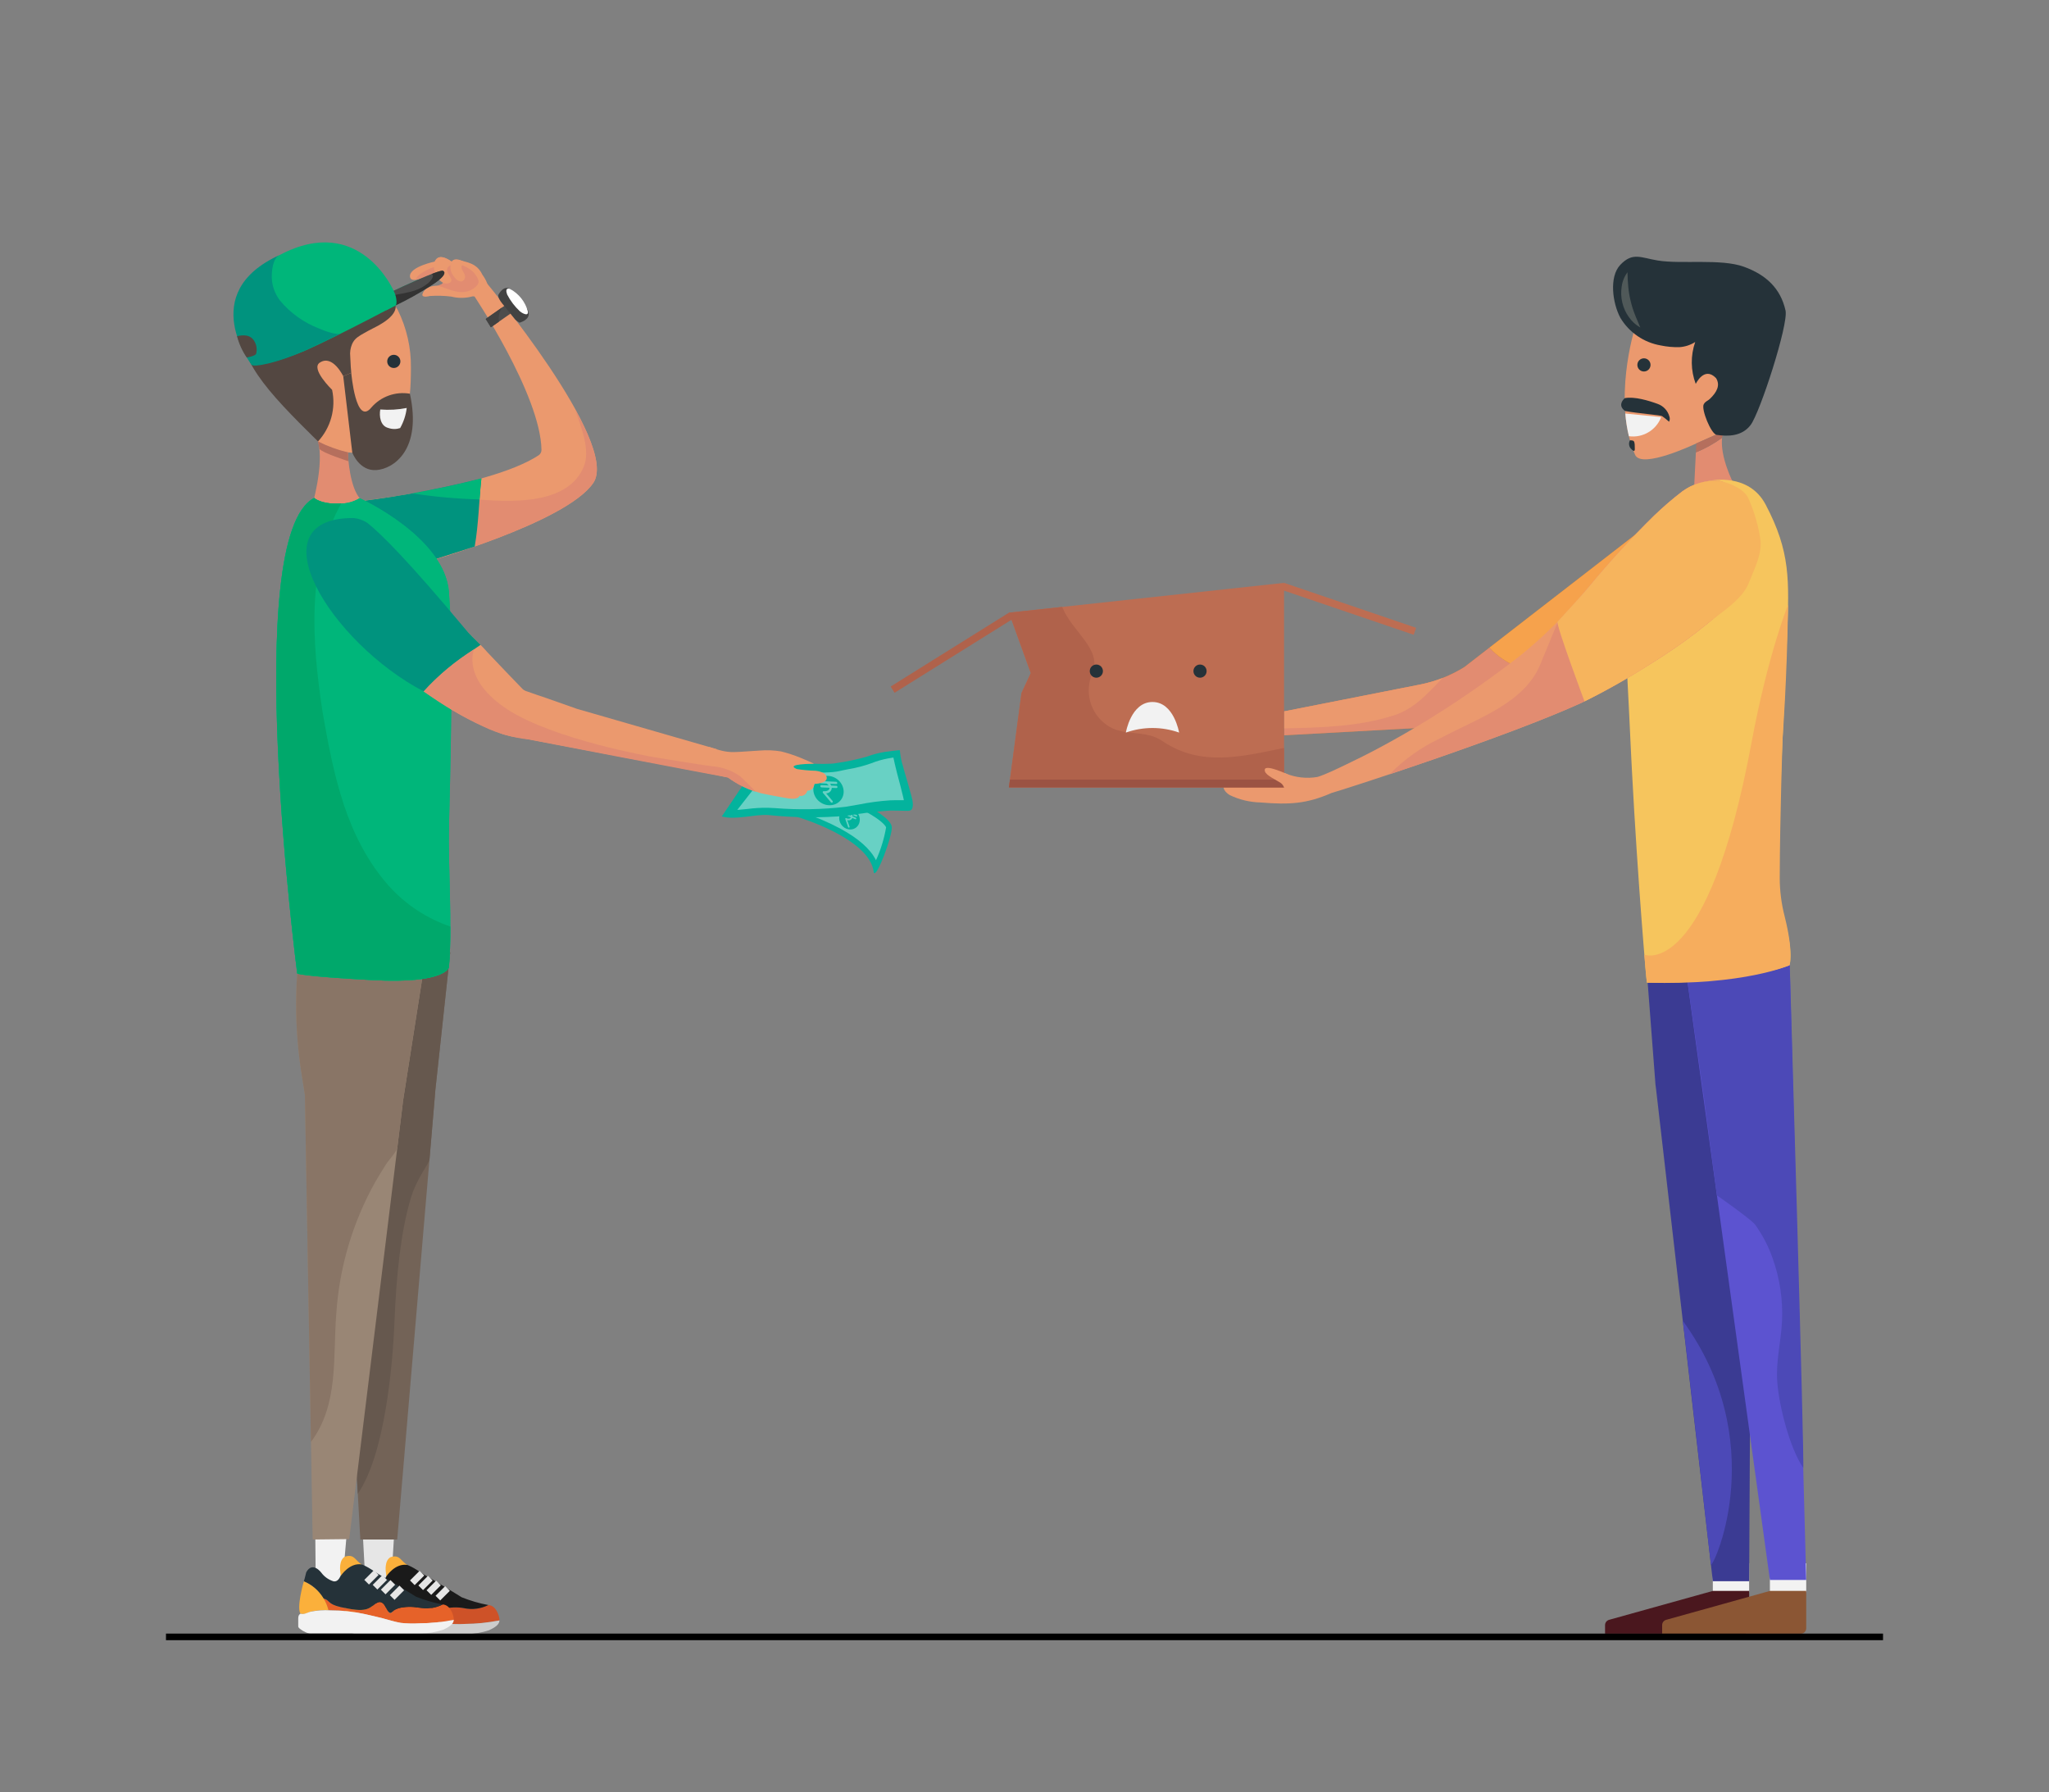 <?xml version="1.0" encoding="UTF-8"?>
<svg width="311px" height="272px" viewBox="0 0 311 272" version="1.1" xmlns="http://www.w3.org/2000/svg" xmlns:xlink="http://www.w3.org/1999/xlink">
    <rect x="0" y="0" width="311" height="272" fill="#808080" stroke="none"/>
    <title>08FEA2B8-4622-4448-ABF1-96D7FA4BA075</title>
    <g id="Final-Illustrations-&amp;-Icons" stroke="none" stroke-width="1" fill="none" fill-rule="evenodd">
        <g id="0.1" transform="translate(-66, -4667)">
            <g id="Group-17" transform="translate(66, 4474)">
                <g id="26_Refunds-&amp;-Returns" transform="translate(0, 193)">
                    <rect id="Rectangle" x="0" y="0" width="311" height="272"></rect>
                    <rect id="Rectangle" fill="#F2F2F2" fill-rule="nonzero" x="259.974" y="237.229" width="5.512" height="4.394"></rect>
                    <polygon id="Path" fill="#3B3B93" fill-rule="nonzero" points="265.486 239.948 266.036 138.933 249.387 139.994 251.269 164.574 251.368 165.343 251.368 165.343 259.974 239.948"></polygon>
                    <path d="M243.618,247.922 L243.618,246.614 C243.618,246.229 243.881,245.895 244.255,245.804 L260.002,241.417 L265.486,241.417 L265.486,247.089 C265.486,247.549 265.113,247.922 264.653,247.922 L243.618,247.922 Z" id="Path" fill="#4A171E" fill-rule="nonzero"></path>
                    <path d="M259.69,237.48 C260.361,237.252 268.64,218.595 255.415,200.424 C255.513,200.744 259.69,237.48 259.69,237.48 Z" id="Path" fill="#4C49B7" fill-rule="nonzero"></path>
                    <rect id="Rectangle" fill="#F2F2F2" fill-rule="nonzero" x="268.639" y="237.229" width="5.512" height="4.394"></rect>
                    <polygon id="Path" fill="#5C53D0" fill-rule="nonzero" points="274.151 239.756 271.613 145.262 255.682 145.76 268.639 239.756"></polygon>
                    <path d="M255.682,145.76 L258.602,166.372 L260.595,181.399 C260.595,181.399 265.81,185.043 266.395,185.842 C267.51,187.392 268.399,189.093 269.035,190.893 C270.146,193.987 270.636,197.27 270.474,200.553 C270.326,203.568 269.54,206.543 269.746,209.575 C269.996,213.259 271.625,219.703 273.694,222.749 C273.942,223.114 271.612,145.262 271.612,145.262 L255.682,145.76 Z" id="Path" fill="#4C49B7" fill-rule="nonzero"></path>
                    <path d="M252.283,247.922 L252.283,246.614 C252.283,246.229 252.546,245.895 252.92,245.804 L268.667,241.417 L274.151,241.417 L274.151,247.089 C274.151,247.549 273.778,247.922 273.318,247.922 L252.283,247.922 Z" id="Path" fill="#8B5634" fill-rule="nonzero"></path>
                    <path d="M254.183,76.501 L222.26,101.228 C220.195,102.512 217.915,103.412 215.529,103.883 L194.894,107.953 L194.894,111.585 L216.411,110.405 C218.164,110.309 219.897,109.983 221.566,109.437 L255.187,93.57 L254.183,76.501 Z" id="Path" fill="#BF7D36" fill-rule="nonzero"></path>
                    <path d="M226.066,98.28 L222.26,101.228 C220.196,102.512 217.915,103.412 215.529,103.883 L194.894,107.953 L194.894,111.585 L216.411,110.405 C218.165,110.309 219.897,109.983 221.566,109.437 L235.676,102.778 C232.013,102.061 228.512,100.944 226.066,98.28 Z" id="Path" fill="#E28C71" fill-rule="nonzero"></path>
                    <path d="M218.97,102.877 C217.856,103.314 216.704,103.651 215.529,103.883 L194.894,107.953 L194.894,110.533 C200.552,110.41 206.186,110.294 211.67,108.525 C214.748,107.499 216.794,105.133 218.97,102.877 Z" id="Path" fill="#EB996E" fill-rule="nonzero"></path>
                    <path d="M254.183,76.501 L226.066,98.28 C228.512,100.944 232.013,102.061 235.676,102.778 L255.187,93.569 L254.183,76.501 Z" id="Path" fill="#F6A24C" fill-rule="nonzero"></path>
                    <path d="M257.083,75.045 L263.053,73.235 C263.053,73.235 261.043,69.325 261.383,66.445 C260.149,67.336 258.813,68.078 257.403,68.655 L257.083,75.045 Z" id="Path" fill="#E28C71" fill-rule="nonzero"></path>
                    <path d="M265.814,53.635 L257.104,47.985 L248.114,49.875 C248.114,49.875 244.664,60.965 248.174,69.015 C249.154,71.275 257.474,67.285 257.474,67.285 L261.614,65.445 C262.654,62.465 266.334,60.955 266.434,60.955 C266.583,60.975 265.814,53.635 265.814,53.635 Z" id="Path" fill="#EB996E" fill-rule="nonzero"></path>
                    <path d="M257.404,68.655 C258.813,68.078 260.149,67.336 261.384,66.445 C261.414,66.225 261.454,66.015 261.504,65.805 C261.534,65.685 261.574,65.565 261.614,65.445 L257.474,67.285 L257.404,68.655 Z" id="Path" fill="#B56F5D" fill-rule="nonzero"></path>
                    <circle id="Oval" fill="#253239" fill-rule="nonzero" cx="249.52" cy="55.375" r="1"></circle>
                    <path d="M246.693,62.756 L252.137,63.295 C251.376,65.284 249.344,66.486 247.235,66.196 C246.964,65.066 246.782,63.915 246.693,62.756 L246.693,62.756 Z" id="Path" fill="#F2F2F2" fill-rule="nonzero"></path>
                    <path d="M270.063,135.851 C269.791,123.16 270.72,110.829 271.256,96.218 C271.555,88.081 271.786,83.76 267.984,76.558 C265.441,71.742 259.727,72.922 259.715,72.926 C258.555,73.1 257.425,73.438 256.361,73.931 C252.137,77.251 249.967,79.724 248.136,85.117 C246.808,90.789 246.693,91.805 246.693,99.755 C246.879,99.763 247.011,102.713 247.569,114.431 L247.573,114.506 L247.575,114.536 C247.575,114.536 247.641,115.908 247.703,117.059 C248.59,133.825 249.901,149.103 249.982,149.118 C262.927,149.292 270.538,146.958 271.623,146.471 C272.323,143.219 270.094,137.323 270.063,135.851 Z" id="Path" fill="#F6C55D" fill-rule="nonzero"></path>
                    <path d="M265.704,64.503 C267.147,62.605 271.477,49.216 271.011,47.126 C270.26,43.752 268.039,41.69 264.69,40.479 C261.196,39.216 255.213,40.115 251.633,39.534 C249.052,39.115 247.811,38.206 245.926,40.197 C244.208,42.01 244.746,46.013 245.946,48.238 C247.276,50.453 249.504,51.978 252.049,52.418 C252.993,52.618 253.957,52.705 254.921,52.68 C255.767,52.624 256.585,52.356 257.3,51.899 C256.582,53.964 256.611,56.214 257.381,58.259 C257.381,58.259 258.663,55.515 260.461,57.375 C261.137,58.444 260.603,59.501 259.531,60.527 C259.159,60.882 258.864,60.866 258.593,61.354 C258.185,62.087 259.706,65.865 260.554,65.992 C262.271,66.25 264.393,66.227 265.704,64.503 Z" id="Path" fill="#253239" fill-rule="nonzero"></path>
                    <path d="M247.397,66.814 C247.193,67.189 247.219,67.647 247.464,67.996 C248.213,68.87 248.136,68.163 248.131,67.996 C248.123,67.71 248.161,67.126 247.955,66.926 C247.838,66.813 247.397,66.814 247.397,66.814 Z" id="Path" fill="#253239" fill-rule="nonzero"></path>
                    <path d="M246.661,62.371 C246.661,62.371 245.369,61.604 246.597,60.423 C248.06,60.127 250.291,60.811 251.596,61.29 C252.471,61.598 253.139,62.316 253.383,63.211 C253.476,63.468 253.458,63.753 253.333,63.996 C252.995,63.694 252.641,63.41 252.273,63.145 C251.994,62.982 248.596,62.735 246.661,62.371 Z" id="Path" fill="#253239" fill-rule="nonzero"></path>
                    <path d="M264.693,88.389 C263.708,90.936 261.183,92.965 259.142,94.645 C256.959,96.42 254.681,98.074 252.317,99.6 C251.688,100.01 251.059,100.418 250.418,100.806 C247.072,102.945 243.61,104.897 240.048,106.652 C228.597,111.882 204.299,119.722 202.035,120.357 L202.042,120.363 C198.347,121.967 195.764,122.142 191.286,121.773 C189.681,121.733 188.102,121.352 186.654,120.657 C186.654,120.657 185.213,119.826 185.915,118.961 C186.262,118.447 186.781,118.073 187.379,117.905 C187.379,117.905 188.085,117.909 187.756,118.599 C187.659,118.798 187.535,118.984 187.387,119.149 C187.319,119.232 187.293,119.343 187.639,119.378 C189.572,119.572 191.276,119.555 191.759,118.549 C192.568,117.593 193.821,117.134 195.056,117.34 C196.607,117.995 198.313,118.19 199.972,117.901 L199.986,117.895 L199.994,117.895 C200.186,117.843 200.571,117.704 200.992,117.533 C202.138,117.07 203.244,116.523 204.358,115.994 C205.176,115.606 205.99,115.208 206.799,114.8 C207.799,114.298 208.791,113.781 209.775,113.249 C210.935,112.624 212.087,111.981 213.23,111.322 C214.534,110.57 215.826,109.797 217.107,109.004 C218.533,108.119 219.946,107.21 221.345,106.278 C222.878,105.255 224.392,104.205 225.887,103.128 C227.506,101.964 229.101,100.769 230.674,99.542 C234.241,96.665 237.51,93.437 240.431,89.907 C240.675,89.622 240.921,89.332 241.167,89.045 C244.269,85.284 247.566,81.688 251.045,78.273 C252.412,76.952 253.854,75.711 255.363,74.555 C256.986,73.382 258.97,72.82 260.967,72.968 C262.663,73.289 263.467,75.113 263.985,76.565 C264.728,78.17 265.192,79.891 265.355,81.653 C265.626,83.92 265.4,86.218 264.693,88.389 Z" id="Path" fill="#EB996E" fill-rule="nonzero"></path>
                    <path d="M265.355,81.653 C265.192,79.891 264.729,78.171 263.985,76.565 C263.467,75.113 262.663,73.289 260.967,72.968 C258.971,72.82 256.986,73.382 255.363,74.555 C253.854,75.711 252.413,76.952 251.045,78.273 C247.566,81.688 244.269,85.284 241.167,89.045 C240.921,89.332 240.675,89.622 240.431,89.907 C239.17,91.382 237.873,92.831 236.524,94.226 C235.632,96.305 234.815,98.397 233.956,100.402 C231.665,106.65 224.375,108.942 218.544,112.066 C215.696,113.4 213.114,115.239 210.923,117.494 C219.643,114.586 232.578,110.064 240.048,106.653 C243.61,104.897 247.072,102.945 250.418,100.806 C251.06,100.419 251.688,100.011 252.318,99.6 C254.681,98.074 256.96,96.42 259.143,94.645 C261.184,92.965 263.709,90.936 264.694,88.389 C265.401,86.218 265.627,83.92 265.355,81.653 L265.355,81.653 Z" id="Path" fill="#E28C71" fill-rule="nonzero"></path>
                    <path d="M267.224,82.077 C266.921,79.906 266.321,77.787 265.441,75.779 C264.922,74.328 262.663,73.29 260.967,72.968 C258.97,72.821 256.985,73.383 255.362,74.556 C253.853,75.711 252.411,76.952 251.044,78.273 C247.565,81.688 244.268,85.284 241.166,89.046 C240.921,89.333 240.676,89.621 240.43,89.908 C239.689,90.774 237.177,93.501 236.409,94.344 C236.107,94.678 240.5,106.442 240.5,106.442 C243.912,104.757 247.223,102.875 250.417,100.807 C251.059,100.418 251.689,100.011 252.317,99.601 C254.681,98.075 256.959,96.421 259.142,94.646 C261.184,92.964 264.455,90.997 265.441,88.451 C266.244,86.378 267.4,84.262 267.224,82.077 Z" id="Path" fill="#F6B45D" fill-rule="nonzero"></path>
                    <path d="M249.98,149.116 C249.82,148.281 249.581,144.869 249.581,144.869 C249.581,144.869 259.12,148.859 265.843,112.725 C268.352,99.239 271.396,91.766 271.396,91.766 C271.238,103.176 270.563,112.061 270.563,112.061 C270.563,112.061 270.152,124.117 270.131,133.254 C270.135,135.206 270.385,137.151 270.872,139.042 C272.267,144.569 271.623,146.472 271.623,146.472 C271.623,146.472 264.697,149.572 249.98,149.116 Z" id="Path" fill="#F6AD5D" fill-rule="nonzero"></path>
                    <polygon id="Path" fill="#BD6D52" fill-rule="nonzero" points="153.135 92.974 194.894 88.45 194.894 119.493 153.135 119.493 155.039 105.181 156.454 102.142"></polygon>
                    <path d="M176.471,112.482 C173.764,110.608 170.431,111.857 167.932,109.983 C165.421,108.192 164.545,104.864 165.849,102.068 C167.252,98.461 162.679,95.818 161.218,92.098 L153.135,92.974 L156.454,102.142 L155.039,105.181 L153.135,119.493 L194.895,119.493 L194.895,113.495 C188.653,114.774 182.307,116.435 176.471,112.482 Z" id="Path" fill="#B0624B" fill-rule="nonzero"></path>
                    <rect id="Rectangle" fill="#BD6D52" fill-rule="nonzero" transform="translate(204.738, 92.389) rotate(108.795) translate(-204.738, -92.389) " x="204.18" y="81.806" width="1.117" height="21.166"></rect>
                    <rect id="Rectangle" fill="#B0624B" fill-rule="nonzero" transform="translate(144.458, 99.051) rotate(58.026) translate(-144.458, -99.051) " x="143.9" y="88.468" width="1.117" height="21.166"></rect>
                    <polygon id="Path" fill="#9B5343" fill-rule="nonzero" points="194.894 118.306 194.894 119.493 153.135 119.493 153.293 118.306"></polygon>
                    <path d="M51.474,76.418 C51.474,76.418 73.788,74.291 81.742,69.1 C82.024,68.916 82.192,68.6 82.186,68.263 C82.04,59.838 71.818,44.679 71.818,44.679 L73.487,42.484 C73.487,42.484 94.19,67.196 90.046,73.288 C85.902,79.38 64.195,85.429 64.195,85.429 L51.474,76.418 Z" id="Path" fill="#EB996E" fill-rule="nonzero"></path>
                    <path d="M87.292,62.173 C88.198,64.775 89.667,68.39 88.587,70.86 C86.326,76.258 78.698,76.3 72.781,75.81 C70.207,75.569 67.659,75.104 65.166,74.42 C57.949,75.801 51.474,76.418 51.474,76.418 L64.195,85.429 C64.195,85.429 85.902,79.38 90.046,73.288 C91.483,71.175 89.931,66.881 87.292,62.173 Z" id="Path" fill="#E28C71" fill-rule="nonzero"></path>
                    <path d="M51.474,76.418 L64.195,85.429 C64.195,85.429 67.647,84.37 72.051,82.941 C72.656,79.433 72.683,76.11 73.064,72.602 C65.972,74.409 58.755,75.684 51.474,76.418 L51.474,76.418 Z" id="Path" fill="#00937E" fill-rule="nonzero"></path>
                    <path d="M73.064,72.602 C69.481,73.533 66.787,74.099 62.604,74.885 C65.976,75.391 69.374,75.694 72.782,75.793 C72.869,74.63 72.938,73.765 73.064,72.602 Z" id="Path" fill="#00B67A" fill-rule="nonzero"></path>
                    <polygon id="Path" fill="#E6E6E6" fill-rule="nonzero" points="59.395 239.865 59.805 233.185 55.097 233.362 55.391 238.864"></polygon>
                    <path d="M63.918,243.465 C64.404,243.11 64.79,243.068 65.21,243.546 C65.451,243.82 65.774,244.754 66.119,244.851 C66.331,244.91 66.542,244.612 66.698,244.5 C66.928,244.333 67.183,244.206 67.454,244.123 C68.427,243.892 69.437,243.864 70.42,244.043 C71.675,244.311 72.983,244.144 74.129,243.567 C75.306,243.635 75.783,245.194 75.815,245.799 C75.817,245.832 75.811,245.863 75.81,245.895 C75.775,245.903 75.741,245.911 75.708,245.917 C74.021,246.245 72.308,246.417 70.589,246.432 C69.65,246.487 68.707,246.465 67.771,246.364 C66.833,246.209 65.929,245.901 65.01,245.667 C64.081,245.43 63.146,245.217 62.21,245.01 C60.53,244.642 58.816,244.457 57.097,244.458 C57.097,244.458 56.977,244.453 56.789,244.449 C56.602,243.82 56.339,243.216 56.005,242.651 C57.057,242.881 56.524,243.47 58.619,243.959 C62.486,244.86 62.858,244.238 63.918,243.465 Z" id="Path" fill="#CE5228" fill-rule="nonzero"></path>
                    <path d="M63.812,238.593 C64.399,239.002 65.043,239.321 65.657,239.69 C66.288,240.069 66.918,240.451 67.547,240.835 C68.07,241.154 68.593,241.474 69.115,241.795 C69.409,241.975 69.703,242.156 69.996,242.338 L70.074,242.386 C71.383,242.914 72.742,243.309 74.129,243.567 C72.983,244.143 71.675,244.311 70.42,244.042 C69.437,243.864 68.427,243.891 67.454,244.123 C67.183,244.205 66.928,244.333 66.698,244.499 C66.542,244.611 66.331,244.909 66.119,244.85 C65.774,244.753 65.451,243.819 65.21,243.546 C64.79,243.067 64.404,243.109 63.918,243.464 C62.858,244.237 62.486,244.859 58.619,243.958 C56.524,243.47 57.057,242.881 56.005,242.651 C55.349,241.474 54.307,240.561 53.055,240.064 C53.13,239.811 53.25,239.376 53.413,238.687 C54.37,236.933 55.71,238.75 55.71,238.75 C56.171,239.372 56.82,239.83 57.56,240.058 C58.548,240.217 58.844,238.607 59.082,237.826 C59.187,237.479 59.656,237.373 59.985,237.232 C59.985,237.232 61.069,236.685 63.812,238.593 Z" id="Path" fill="#1A1A1A" fill-rule="nonzero"></path>
                    <path d="M52.967,240.345 C52.967,240.345 52.998,240.256 53.055,240.065 C54.919,240.858 56.302,242.482 56.789,244.449 C55.843,244.385 54.893,244.465 53.971,244.688 C53.558,244.977 53.043,245.079 52.551,244.97 L52.552,244.97 C51.915,244.141 52.967,240.345 52.967,240.345 Z" id="Path" fill="#FBB03B" fill-rule="nonzero"></path>
                    <rect id="Rectangle" fill="#E6E6E6" fill-rule="nonzero" transform="translate(66.926, 241.522) rotate(-45) translate(-66.926, -241.522) " x="65.896" y="241.397" width="2.061" height="1"></rect>
                    <rect id="Rectangle" fill="#E6E6E6" fill-rule="nonzero" transform="translate(65.559, 240.681) rotate(-45) translate(-65.559, -240.681) " x="64.528" y="240.556" width="2.061" height="1"></rect>
                    <rect id="Rectangle" fill="#E6E6E6" fill-rule="nonzero" transform="translate(64.32, 239.952) rotate(-45) translate(-64.32, -239.952) " x="63.29" y="239.828" width="2.061" height="1"></rect>
                    <rect id="Rectangle" fill="#E6E6E6" fill-rule="nonzero" transform="translate(63.046, 239.196) rotate(-45) translate(-63.046, -239.196) " x="62.016" y="239.072" width="2.061" height="1"></rect>
                    <path d="M74.22,247.393 C73.109,247.765 71.947,247.958 70.776,247.968 L54.338,247.968 C54.004,248.003 53.667,247.938 53.37,247.781 C53.037,247.665 52.728,247.491 52.457,247.266 C52.159,247.028 52.202,246.883 52.202,246.883 L52.202,245.671 C52.202,245.071 52.545,244.972 52.552,244.97 C53.027,245.093 53.31,244.934 53.972,244.688 C54.998,244.468 56.05,244.39 57.097,244.458 C58.817,244.457 60.531,244.642 62.21,245.01 C63.146,245.217 64.082,245.43 65.01,245.667 C65.93,245.901 66.833,246.21 67.772,246.365 C68.708,246.465 69.65,246.487 70.59,246.432 C72.308,246.418 74.022,246.245 75.709,245.917 C75.741,245.911 75.776,245.903 75.811,245.895 C75.79,246.452 75.336,246.881 74.22,247.393 Z" id="Path" fill="#CCCCCC" fill-rule="nonzero"></path>
                    <path d="M58.639,239.215 L58.554,238.459 C58.554,238.459 58.331,236.84 59.263,236.31 C60.736,235.818 60.822,236.959 61.859,237.49 C59.97,237.151 58.639,239.215 58.639,239.215 Z" id="Path" fill="#FBB03B" fill-rule="nonzero"></path>
                    <path d="M54.689,233.623 L50.921,165.261 L50.287,162.033 C48.872,154.833 48.619,147.453 49.538,140.173 L49.538,140.173 L68.334,144.536 L66.057,165.608 L65.998,166.401 L65.998,166.401 L60.291,233.623 L54.689,233.623 Z" id="Path" fill="#736357" fill-rule="nonzero"></path>
                    <path d="M50.287,162.033 C48.872,154.833 48.619,147.453 49.538,140.173 L68.334,144.536 L66.057,165.608 L65.998,166.401 L65.19,175.918 C65.129,176.635 63.276,178.712 62.327,181.908 C60.83,186.945 60.154,193.513 59.869,200.644 C59.601,207.361 58.38,220.797 54.306,226.68 L50.921,165.262 L50.287,162.033 Z" id="Path" fill="#66584E" fill-rule="nonzero"></path>
                    <polygon id="Path" fill="#EB996E" fill-rule="nonzero" points="72.461 71.91 72.463 71.91 72.46 71.91"></polygon>
                    <path d="M62.372,55.808 C62.407,52.77 61.722,49.767 60.376,47.044 C59.833,46.113 59.134,45.284 58.308,44.592 C57.225,43.492 55.756,42.858 54.213,42.825 C48.483,42.825 44.101,51.43 45.121,58.906 C45.994,62.595 46.635,65.419 48.267,66.992 C49.706,68.38 52.002,68.733 54.688,68.733 C61.84,67.648 62.372,61.538 62.372,55.808 Z" id="Path" fill="#EB996E" fill-rule="nonzero"></path>
                    <polygon id="Path" fill="#F2F2F2" fill-rule="nonzero" points="51.943 240.589 52.572 233.377 47.86 233.377 47.923 240.589"></polygon>
                    <path d="M47.457,233.623 L46.28,166.19 L45.775,162.989 C44.649,155.849 44.673,148.575 45.848,141.442 L45.848,141.442 L65.047,142.361 L61.166,167.092 L61.079,167.87 L61.079,167.87 L53.004,233.561 L47.457,233.623 Z" id="Path" fill="#998675" fill-rule="nonzero"></path>
                    <path d="M45.775,162.989 C44.649,155.849 44.674,148.575 45.848,141.442 L65.047,142.361 L61.166,167.092 L61.079,167.87 L60.315,174.082 C60.229,174.786 59.034,175.992 58.639,176.611 C58.058,177.519 57.496,178.44 56.953,179.373 C53.506,185.534 51.485,192.39 51.036,199.435 C50.524,206.038 51.426,213.17 47.198,218.81 L46.28,166.19 L45.775,162.989 Z" id="Path" fill="#897566" fill-rule="nonzero"></path>
                    <path d="M52.824,68.651 C52.8,69.497 53.13,74.041 54.686,75.705 C54.686,75.705 48.197,80.356 47.157,77.624 C47.453,76.503 49.197,70.579 48.286,66.987 C49.698,67.786 51.231,68.348 52.824,68.651 L52.824,68.651 Z" id="Path" fill="#E28C71" fill-rule="nonzero"></path>
                    <path d="M50.021,38.035 C48.652,38.169 47.3,38.444 45.988,38.856 C43.378,39.622 41.01,41.049 39.115,43 C37.8,44.385 36.924,46.127 36.596,48.008 C35.837,54.408 40.28,59.123 48.266,66.993 C50.215,64.885 51.013,61.959 50.406,59.154 C50.406,59.154 47.036,55.9 48.582,55 C50.514,53.784 52.096,57.086 52.096,57.086 L53.316,56.585 C53.333,56.578 53.246,55.776 53.243,55.72 C53.21,55.183 53.183,54.645 53.161,54.108 C53.089,53.462 53.185,52.808 53.441,52.211 C53.614,51.809 53.889,51.459 54.237,51.194 C54.581,50.944 54.942,50.719 55.319,50.521 C55.706,50.303 56.248,50.001 56.662,49.801 C59.023,48.659 60.447,47.313 59.966,46.042 L50.021,38.035 Z" id="Path" fill="#534741" fill-rule="nonzero"></path>
                    <path d="M48.267,66.992 C49.718,67.716 51.247,68.272 52.824,68.651 L52.878,69.992 C52.878,69.992 48.971,68.744 48.483,68.12 L48.267,66.992 Z" id="Path" fill="#B56F5D" fill-rule="nonzero"></path>
                    <circle id="Oval" fill="#253239" fill-rule="nonzero" cx="59.772" cy="54.843" r="1"></circle>
                    <path d="M67.141,41.141 L67.141,41.141 C66.603,40.873 59.745,44.126 59.745,44.126 C59.745,44.126 54.616,32.279 42.485,38.683 C32.336,43.559 38.112,55.276 38.112,55.276 C38.414,55.746 42.587,54.829 46.512,53.117 C50.436,51.406 62.152,45.358 65.32,43.377 C68.284,41.502 67.141,41.141 67.141,41.141 Z" id="Path" fill="#00B67A" fill-rule="nonzero"></path>
                    <path d="M41.728,44.286 C41.435,43.618 41.274,42.899 41.254,42.17 C41.231,41.168 41.376,39.224 42.419,38.716 C29.762,44.455 38.171,55.328 38.171,55.328 C38.473,55.797 41.985,55.084 45.91,53.373 C47.077,52.864 49.606,51.64 51.797,50.588 C51.084,50.93 49.061,50.135 48.416,49.847 C46.097,48.957 44.047,47.484 42.465,45.57 C42.172,45.171 41.925,44.74 41.728,44.286 L41.728,44.286 Z" id="Path" fill="#00937E" fill-rule="nonzero"></path>
                    <path d="M35.983,51.014 C36.251,50.984 37.637,50.548 38.429,51.52 C38.913,52.136 39.077,52.944 38.87,53.7 C38.716,54.037 37.456,54.251 37.456,54.251 C36.772,53.271 36.272,52.174 35.983,51.014 L35.983,51.014 Z" id="Path" fill="#534741" fill-rule="nonzero"></path>
                    <path d="M57.276,44.593 L59.745,44.126 C59.745,44.126 60.567,45.949 60.375,46.186 L58.604,47.093 L57.276,44.593 Z" id="Path" fill="#00B67A" fill-rule="nonzero"></path>
                    <path d="M56.985,243.377 C57.471,243.022 57.856,242.981 58.276,243.458 C58.517,243.732 58.84,244.666 59.186,244.763 C59.398,244.822 59.609,244.524 59.765,244.412 C59.994,244.246 60.249,244.118 60.521,244.035 C61.493,243.804 62.503,243.777 63.486,243.955 C64.741,244.224 66.05,244.056 67.196,243.48 C68.372,243.548 68.849,245.106 68.881,245.711 C68.883,245.744 68.878,245.775 68.876,245.807 C68.841,245.815 68.807,245.823 68.775,245.829 C67.088,246.157 65.374,246.33 63.656,246.344 C62.716,246.4 61.774,246.377 60.838,246.277 C59.899,246.122 58.996,245.813 58.076,245.579 C57.148,245.343 56.212,245.129 55.276,244.922 C53.597,244.554 51.882,244.369 50.163,244.37 C50.163,244.37 50.043,244.366 49.855,244.362 C49.669,243.733 49.405,243.129 49.071,242.564 C50.123,242.794 49.59,243.383 51.686,243.871 C55.553,244.772 55.925,244.15 56.985,243.377 Z" id="Path" fill="#E66229" fill-rule="nonzero"></path>
                    <path d="M56.878,238.506 C57.465,238.914 58.11,239.233 58.723,239.602 C59.354,239.982 59.984,240.363 60.613,240.747 C61.136,241.066 61.659,241.386 62.181,241.707 C62.475,241.888 62.769,242.069 63.062,242.25 L63.141,242.299 C64.45,242.826 65.808,243.222 67.196,243.479 C66.05,244.055 64.741,244.223 63.486,243.955 C62.503,243.776 61.493,243.803 60.521,244.035 C60.249,244.118 59.994,244.245 59.765,244.412 C59.609,244.523 59.398,244.822 59.186,244.763 C58.84,244.666 58.517,243.732 58.276,243.458 C57.856,242.98 57.471,243.022 56.985,243.376 C55.925,244.15 55.553,244.772 51.686,243.871 C49.59,243.382 50.123,242.793 49.071,242.563 C48.415,241.387 47.373,240.473 46.121,239.976 C46.196,239.724 46.317,239.289 46.48,238.599 C47.437,236.845 48.776,238.663 48.776,238.663 C49.238,239.285 49.886,239.743 50.626,239.97 C51.615,240.13 51.911,238.519 52.148,237.738 C52.254,237.392 52.723,237.285 53.051,237.144 C53.051,237.145 54.135,236.597 56.878,238.506 Z" id="Path" fill="#253239" fill-rule="nonzero"></path>
                    <path d="M46.033,240.258 C46.033,240.258 46.065,240.168 46.121,239.977 C47.986,240.771 49.369,242.395 49.856,244.362 C48.91,244.297 47.959,244.378 47.038,244.601 C46.625,244.889 46.11,244.992 45.618,244.883 L45.619,244.883 C44.981,244.053 46.033,240.258 46.033,240.258 Z" id="Path" fill="#FBB03B" fill-rule="nonzero"></path>
                    <rect id="Rectangle" fill="#E6E6E6" fill-rule="nonzero" transform="translate(59.992, 241.435) rotate(-45) translate(-59.992, -241.435) " x="58.962" y="241.31" width="2.061" height="1"></rect>
                    <rect id="Rectangle" fill="#E6E6E6" fill-rule="nonzero" transform="translate(58.625, 240.594) rotate(-45) translate(-58.625, -240.594) " x="57.595" y="240.47" width="2.061" height="1"></rect>
                    <rect id="Rectangle" fill="#E6E6E6" fill-rule="nonzero" transform="translate(57.387, 239.865) rotate(-45) translate(-57.387, -239.865) " x="56.356" y="239.74" width="2.061" height="1"></rect>
                    <rect id="Rectangle" fill="#E6E6E6" fill-rule="nonzero" transform="translate(56.112, 239.109) rotate(-45) translate(-56.112, -239.109) " x="55.082" y="238.985" width="2.061" height="1"></rect>
                    <path d="M67.287,247.306 C66.176,247.677 65.014,247.871 63.842,247.88 L47.405,247.88 C47.065,247.91 46.723,247.851 46.413,247.71 C46.097,247.567 45.799,247.388 45.523,247.178 C45.225,246.94 45.268,246.795 45.268,246.795 L45.268,245.583 C45.268,244.983 45.611,244.884 45.618,244.882 C46.093,245.005 46.376,244.846 47.038,244.6 C48.064,244.38 49.116,244.302 50.163,244.37 C51.883,244.369 53.597,244.554 55.276,244.922 C56.212,245.129 57.148,245.342 58.076,245.579 C58.996,245.813 59.899,246.122 60.838,246.277 C61.774,246.377 62.716,246.399 63.656,246.344 C65.374,246.33 67.088,246.157 68.775,245.829 C68.807,245.823 68.842,245.815 68.876,245.807 C68.857,246.364 68.403,246.793 67.287,247.306 Z" id="Path" fill="#F2F2F2" fill-rule="nonzero"></path>
                    <path d="M68.144,146.777 C68.144,146.777 67.663,149.33 56.578,148.734 C45.494,148.138 45.113,147.727 45.113,147.727 C45.113,147.727 36.461,81.335 47.69,75.567 C47.691,75.573 48.712,76.537 51.474,76.418 C52.571,76.45 53.654,76.166 54.594,75.6 C54.594,75.6 67.532,81.49 68.144,89.888 C68.62,96.407 68.649,105.817 68.144,125.442 C67.998,131.097 68.676,140.488 68.144,146.777 Z" id="Path" fill="#00B67A" fill-rule="nonzero"></path>
                    <path d="M68.144,146.777 C68.144,146.777 67.663,149.33 56.578,148.734 C45.494,148.138 45.113,147.727 45.113,147.727 C45.113,147.727 36.461,81.335 47.69,75.567 C47.691,75.573 48.712,76.537 51.474,76.418 C52.571,76.45 53.654,76.166 54.594,75.6 C54.594,75.6 67.532,81.49 68.144,89.888 C68.62,96.407 68.649,105.817 68.144,125.442 C67.998,131.097 68.676,140.488 68.144,146.777 Z" id="Path" fill="#00B67A" fill-rule="nonzero"></path>
                    <path d="M59.042,134.47 C52.523,127.111 50.63,117.647 48.947,107.974 C47.336,97.295 46.5,85.846 51.796,76.398 C51.691,76.406 51.585,76.413 51.474,76.418 C48.711,76.537 47.691,75.573 47.69,75.567 C36.461,81.335 45.113,147.727 45.113,147.727 C45.113,147.727 45.494,148.138 56.578,148.734 C67.663,149.33 68.144,146.776 68.144,146.776 C68.3,144.929 68.352,142.814 68.351,140.604 C64.779,139.38 61.576,137.269 59.042,134.47 L59.042,134.47 Z" id="Path" fill="#00A86B" fill-rule="nonzero"></path>
                    <path d="M51.723,239.136 L51.639,238.38 C51.639,238.38 51.416,236.76 52.347,236.231 C53.821,235.738 53.907,236.88 54.944,237.411 C53.055,237.072 51.723,239.136 51.723,239.136 Z" id="Path" fill="#FBB03B" fill-rule="nonzero"></path>
                    <path d="M108.78,113.684 L87.54,107.558 C87.467,107.532 82.177,105.654 81.531,105.459 L80.569,105.123 C80.4,105.055 80.132,104.97 79.874,104.88 L79.829,104.865 L79.826,104.863 C79.612,104.787 79.419,104.662 79.262,104.499 C78.443,103.653 75.755,100.871 74.014,99.017 C73.686,98.645 73.354,98.283 73.013,97.936 L72.939,97.855 L72.938,97.861 C72.869,97.792 72.801,97.722 72.731,97.654 C72.122,97.064 71.419,96.352 70.667,95.569 L70.26,95.279 L70.26,95.279 C68.26,93.565 65.857,91.959 63.686,90.275 C62.377,89.123 60.595,88.67 58.895,89.057 C53.672,90.184 53.263,90.999 53.263,90.999 L51.61,93.644 L64.333,104.944 L68.61,107.726 C71.039,109.191 73.603,110.418 76.266,111.391 C77.085,111.656 77.929,111.832 78.784,111.918 L82.66,112.646 L107.644,117.383 L108.78,113.684 Z" id="Path" fill="#EB996E" fill-rule="nonzero"></path>
                    <path d="M70.516,95.343 C62.096,85.254 57.881,81.037 55.772,79.359 C55.143,78.936 54.417,78.679 53.661,78.614 C38.408,78.56 50.202,97.551 64.315,104.927 C66.098,102.967 68.099,101.216 70.279,99.709 C71.695,98.694 72.939,97.856 72.939,97.856 C72.235,97.168 71.23,96.2 70.516,95.343 Z" id="Path" fill="#00937E" fill-rule="nonzero"></path>
                    <path d="M120.998,123.961 C120.998,123.961 132.082,127.2 132.626,132.408 C133.03,133.393 135.471,126.823 135.359,125.492 C135.267,124.398 132.877,122.846 130.355,121.67 C127.832,120.494 121.759,119.86 121.759,119.86 L120.998,123.961 Z" id="Path" fill="#03B39D" fill-rule="nonzero"></path>
                    <path d="M132.959,130.539 C132.109,128.841 130.291,127.23 127.529,125.733 C125.754,124.79 123.902,123.997 121.994,123.363 L122.467,120.819 C124.169,121.032 128.149,121.602 129.988,122.459 C130.481,122.689 130.958,122.929 131.408,123.173 C133.828,124.484 134.461,125.363 134.492,125.567 C134.196,127.283 133.681,128.954 132.959,130.539 Z" id="Path" fill="#68D1C4" fill-rule="nonzero"></path>
                    <ellipse id="Oval" fill="#03B39D" fill-rule="nonzero" transform="translate(128.938, 124.267) rotate(-35.12) translate(-128.938, -124.267) " cx="128.938" cy="124.267" rx="1.52" ry="1.652"></ellipse>
                    <path d="M130.032,123.684 L128.573,123.051 C128.545,123.039 128.513,123.039 128.485,123.052 C128.458,123.065 128.437,123.089 128.428,123.119 C128.408,123.182 128.437,123.25 128.497,123.279 L129.012,123.502 C129.073,123.583 129.12,123.673 129.152,123.769 L128.438,123.459 C128.41,123.446 128.378,123.447 128.35,123.46 C128.322,123.472 128.302,123.497 128.293,123.526 C128.272,123.589 128.302,123.658 128.362,123.686 L129.152,124.029 C129.104,124.13 129.014,124.204 128.905,124.231 L128.905,124.231 C128.746,124.255 128.584,124.225 128.444,124.145 C128.403,124.127 128.355,124.137 128.325,124.169 C128.294,124.205 128.284,124.254 128.301,124.298 L128.733,125.522 C128.751,125.581 128.811,125.616 128.871,125.602 L128.88,125.599 C128.94,125.573 128.969,125.504 128.944,125.443 L128.596,124.458 C128.717,124.497 128.847,124.501 128.97,124.47 L128.97,124.47 C129.149,124.422 129.296,124.294 129.366,124.122 L129.821,124.319 C129.843,124.329 129.867,124.331 129.891,124.325 C129.926,124.314 129.954,124.287 129.965,124.251 C129.986,124.188 129.956,124.12 129.896,124.091 L129.4,123.876 C129.395,123.798 129.378,123.722 129.35,123.649 L129.956,123.912 C129.978,123.922 130.002,123.924 130.026,123.917 C130.061,123.907 130.089,123.88 130.1,123.844 C130.121,123.781 130.091,123.713 130.032,123.684 L130.032,123.684 Z" id="Path" fill="#68D1C4" fill-rule="nonzero"></path>
                    <path d="M118.641,115.592 C118.641,115.592 125.086,116.188 127.016,115.789 C128.57,115.57 130.106,115.241 131.614,114.805 C132.513,114.476 133.443,114.236 134.389,114.088 C134.565,114.062 136.58,113.793 136.581,113.851 C136.65,114.684 136.812,115.506 137.064,116.303 C137.382,117.542 137.791,118.755 138.11,119.993 C138.292,120.697 138.814,122.105 138.401,122.805 C138.225,123.105 137.635,123.041 137.351,123.039 C136.591,123.035 135.831,122.99 135.071,123.006 C132.871,123.154 130.68,123.417 128.508,123.793 C124.556,124.136 120.58,124.1 116.634,123.686 C114.432,123.541 111.692,124.496 109.552,123.896 L115.435,115.181 L118.641,115.592 Z" id="Path" fill="#03B39D" fill-rule="nonzero"></path>
                    <path d="M116.763,116.69 L118.491,117.034 C119.179,117.084 125.274,117.508 127.386,117.014 C127.857,116.903 128.327,116.812 128.824,116.715 C129.994,116.523 131.143,116.224 132.258,115.822 C133.083,115.494 133.939,115.248 134.812,115.088 C134.919,115.069 135.243,115.017 135.6,114.963 C135.664,115.29 135.739,115.605 135.81,115.905 L135.899,116.283 C136.053,116.956 136.23,117.62 136.402,118.262 C136.572,118.896 136.733,119.496 136.874,120.107 C136.903,120.234 136.941,120.381 136.983,120.542 C137.036,120.746 137.13,121.108 137.19,121.434 C136.984,121.435 136.78,121.434 136.575,121.433 C136.104,121.43 135.617,121.428 135.12,121.45 C133.518,121.555 131.924,121.767 130.35,122.087 C129.678,122.208 128.984,122.333 128.309,122.436 C124.758,122.851 121.175,122.916 117.611,122.63 L116.563,122.581 C115.517,122.566 114.472,122.627 113.435,122.763 C112.923,122.816 112.405,122.871 111.903,122.907 L116.763,116.69 Z" id="Path" fill="#68D1C4" fill-rule="nonzero"></path>
                    <ellipse id="Oval" fill="#03B39D" fill-rule="nonzero" transform="translate(125.751, 119.968) rotate(-56.06) translate(-125.751, -119.968) " cx="125.751" cy="119.968" rx="2.169" ry="2.358"></ellipse>
                    <path d="M126.911,118.633 L124.644,118.533 C124.6,118.531 124.558,118.548 124.527,118.579 C124.497,118.611 124.482,118.654 124.485,118.697 C124.49,118.792 124.565,118.869 124.659,118.876 L125.46,118.911 C125.582,118.987 125.691,119.083 125.782,119.195 L124.671,119.145 C124.628,119.143 124.585,119.16 124.555,119.191 C124.525,119.223 124.509,119.266 124.513,119.309 C124.518,119.404 124.592,119.481 124.687,119.488 L125.915,119.542 C125.903,119.701 125.82,119.846 125.689,119.937 L125.689,119.937 C125.489,120.05 125.258,120.093 125.031,120.057 C124.967,120.054 124.908,120.091 124.884,120.15 C124.86,120.213 124.873,120.284 124.918,120.335 L126.118,121.745 C126.172,121.814 126.27,121.83 126.343,121.782 L126.353,121.773 C126.42,121.708 126.423,121.602 126.359,121.533 L125.393,120.397 C125.574,120.387 125.748,120.326 125.897,120.222 L125.897,120.222 C126.112,120.068 126.242,119.821 126.248,119.556 L126.954,119.588 C126.988,119.589 127.022,119.579 127.05,119.559 C127.092,119.527 127.116,119.476 127.112,119.424 C127.107,119.329 127.033,119.252 126.938,119.245 L126.167,119.211 C126.121,119.11 126.059,119.017 125.985,118.934 L126.926,118.975 C126.96,118.977 126.994,118.967 127.022,118.947 C127.064,118.915 127.088,118.864 127.084,118.812 C127.079,118.717 127.005,118.641 126.911,118.633 L126.911,118.633 Z" id="Path" fill="#68D1C4" fill-rule="nonzero"></path>
                    <path d="M115.512,120.378 C113.719,119.851 112.021,119.043 110.482,117.983 C110.475,117.983 107.357,117.323 107.355,117.322 C107.362,117.045 107.538,116.542 107.547,116.263 C107.562,115.678 107.579,115.094 107.598,114.508 C107.605,114.259 107.613,114.008 107.62,113.76 C107.612,113.617 107.619,113.475 107.641,113.334 C107.628,113.377 109.025,113.781 109.148,113.816 C109.735,113.988 110.339,114.091 110.95,114.123 C111.176,114.132 111.916,114.123 112.244,114.095 C113.522,114.015 114.006,113.979 115.324,113.897 C116.402,113.808 117.486,113.852 118.552,114.029 C119.556,114.28 120.541,114.602 121.499,114.993 C121.858,115.131 123.555,115.863 123.543,115.903 C123.543,115.903 119.013,115.895 120.936,116.704 C121.868,116.853 122.81,116.939 123.754,116.962 C123.754,116.962 125.381,117.07 125.482,117.995 C125.583,118.92 123.596,118.965 123.596,118.965 C123.594,119.242 123.48,119.507 123.281,119.7 C123.081,119.893 122.813,119.998 122.535,119.99 C122.417,120.534 121.884,120.882 121.339,120.771 C121.339,120.771 121.24,121.389 119.758,121.177 C119.758,121.178 117.231,120.757 115.512,120.378 Z" id="Path" fill="#EB996E" fill-rule="nonzero"></path>
                    <path d="M64.315,104.925 C66.551,102.447 69.123,100.293 71.957,98.528 C71.957,98.528 69.968,103.063 77.055,107.673 C84.143,112.282 99.146,114.881 99.146,114.881 C99.146,114.881 106.567,116.116 108.255,116.297 C109.734,116.432 111.15,116.957 112.359,117.819 C112.717,118.112 114.754,120.172 114.754,120.172 C113.215,119.694 111.769,118.954 110.482,117.983 C108.68,117.696 80.224,112.212 80.224,112.212 C77.878,111.963 75.591,111.317 73.461,110.303 C70.245,108.81 67.183,107.009 64.315,104.925 Z" id="Path" fill="#E28C71" fill-rule="nonzero"></path>
                    <polygon id="Path" fill="#4D4D4D" fill-rule="nonzero" points="77.538 47.549 75.719 48.822 74.581 49.618 74.506 49.671 73.719 48.406 73.802 48.341 73.832 48.32 76.244 46.631 76.621 46.367"></polygon>
                    <path d="M74.507,49.671 L73.719,48.406 L73.802,48.341 L73.832,48.32 L76.244,46.631 C75.795,47.267 75.607,48.051 75.719,48.821 L74.581,49.617 L74.507,49.671 Z" id="Path" fill="#424242" fill-rule="nonzero"></path>
                    <path d="M80.037,46.895 C80.037,46.895 78.905,45.411 77.743,44.139 C76.58,42.866 75.651,44.722 75.651,44.722 C75.651,44.722 75.456,45.094 76.212,46.034 C76.968,46.974 78.193,48.484 78.193,48.484 C78.39,48.678 78.615,48.843 78.86,48.972 C81.019,48.295 80.037,46.895 80.037,46.895 Z" id="Path" fill="#424242" fill-rule="nonzero"></path>
                    <path d="M77.406,43.843 C77.406,43.843 76.546,43.506 76.977,44.694 C77.475,45.66 78.139,46.531 78.938,47.269 C79.091,47.403 80.241,48.16 80.123,47.265 C79.729,45.798 78.746,44.559 77.406,43.843 L77.406,43.843 Z" id="Path" fill="#FFFFFF" fill-rule="nonzero"></path>
                    <path d="M194.894,119.493 C194.785,119.197 194.585,118.942 194.322,118.767 C193.137,118.037 191.867,117.511 191.966,116.79 C192.086,115.912 195.518,117.549 195.518,117.549 L195.518,119.493 L194.894,119.493 Z" id="Path" fill="#EB996E" fill-rule="nonzero"></path>
                    <path d="M53.316,56.584 C53.316,56.584 54.009,64.703 56.352,61.854 C57.8,60.171 60.026,59.371 62.215,59.747 C64.082,68.279 59.72,71.155 57.12,71.335 C54.521,71.515 53.47,68.684 53.47,68.684 L52.097,57.085 L53.316,56.584 Z" id="Path" fill="#534741" fill-rule="nonzero"></path>
                    <path d="M61.734,61.91 C60.412,62.172 59.061,62.249 57.718,62.139 C57.539,63.114 57.707,64.635 58.931,64.943 C59.514,65.148 60.147,65.154 60.734,64.962 C61.266,64.021 61.606,62.984 61.734,61.91 L61.734,61.91 Z" id="Path" fill="#F2F2F2" fill-rule="nonzero"></path>
                    <path d="M247.019,41.313 C247.038,42.106 247.074,42.831 247.143,43.544 C247.207,44.242 247.323,44.935 247.49,45.617 C247.645,46.299 247.851,46.97 248.106,47.622 C248.347,48.298 248.674,48.945 248.959,49.697 C248.266,49.304 247.671,48.758 247.22,48.1 C246.751,47.441 246.416,46.697 246.234,45.909 C246.048,45.123 246.017,44.308 246.141,43.509 C246.242,42.714 246.544,41.959 247.019,41.313 Z" id="Path" fill="#505959" fill-rule="nonzero"></path>
                    <circle id="Oval" fill="#253239" fill-rule="nonzero" cx="166.404" cy="101.843" r="1"></circle>
                    <circle id="Oval" fill="#253239" fill-rule="nonzero" cx="182.141" cy="101.843" r="1"></circle>
                    <path d="M178.966,111.17 L178.966,111.17 C176.351,110.244 173.498,110.244 170.884,111.17 L170.884,111.17 C170.884,111.17 171.658,106.528 174.925,106.528 C178.192,106.528 178.966,111.17 178.966,111.17 Z" id="Path" fill="#F2F2F2" fill-rule="nonzero"></path>
                    <path d="M66.27,43.354 C65.587,43.378 64.363,43.585 64.1,44.739 C64.146,45.237 65.23,44.921 65.23,44.921 C66.32,44.843 67.415,44.872 68.499,45.01 C69.562,45.28 70.677,45.266 71.733,44.97 C71.733,44.97 75.769,45.262 73.201,41.659 C72.391,39.921 70.813,39.759 69.385,39.416 C68.741,39.384 68.571,39.717 68.571,39.717 C68.571,39.717 66.528,38.199 66.146,39.656 C66.146,39.656 62.164,40.447 62.223,41.934 C62.266,43.031 64.192,42.211 65.24,41.703 C65.787,41.43 66.443,41.49 66.931,41.859 C67.262,42.063 67.406,42.47 67.277,42.836 C67.138,43.233 66.691,43.34 66.27,43.354 Z" id="Path" fill="#EB996E" fill-rule="nonzero"></path>
                    <path d="M72.598,42.49 C72.302,41.703 71.73,41.05 70.988,40.654 C70.099,40.119 69.058,39.893 68.027,40.012 C65.653,40.283 63.165,41.62 63.114,42.457 C63.852,42.299 64.566,42.045 65.239,41.703 C65.787,41.43 66.442,41.49 66.931,41.858 C67.261,42.063 67.405,42.469 67.277,42.836 C67.184,43.1 66.96,43.183 66.414,43.339 C68.133,43.823 69.803,44.872 71.52,43.992 C71.874,43.805 72.843,43.23 72.598,42.49 Z" id="Path" fill="#E28C71" fill-rule="nonzero"></path>
                    <path d="M68.135,42.97 C67.785,43.085 67.402,43.03 67.099,42.822 C66.565,42.46 66.179,41.918 66.01,41.295 C65.811,40.777 65.801,40.205 65.981,39.68 C65.981,39.68 66.448,38.167 68.571,39.717 L68.393,40.262 C66.77,41.01 69.458,42.51 68.135,42.97 Z" id="Path" fill="#EB996E" fill-rule="nonzero"></path>
                    <path d="M70.827,39.925 C70.827,39.925 69.529,39.99 70.287,41.191 C71.046,42.392 70.116,42.689 70.116,42.689 C70.116,42.689 69.446,42.914 68.739,41.735 C68.31,41.146 68.246,40.368 68.57,39.717 C68.57,39.717 68.88,38.791 70.827,39.925 Z" id="Path" fill="#EB996E" fill-rule="nonzero"></path>
                    <path d="M65.385,43.359 C64.223,44.086 62.825,44.861 60.416,46.099 C60.276,45.422 60.054,44.766 59.755,44.143 C59.749,44.138 59.746,44.132 59.745,44.124 C60.576,43.727 66.726,40.846 67.227,41.101 C67.227,41.101 68.39,41.469 65.385,43.359 Z" id="Path" fill="#4D4D4D" fill-rule="nonzero"></path>
                    <path d="M67.23,41.101 C67.122,41.047 66.795,41.085 65.484,41.593 C65.565,41.562 65.677,41.702 65.698,41.762 C65.726,41.886 65.71,42.016 65.652,42.128 C65.451,42.537 65.143,42.885 64.762,43.134 C64.377,43.425 63.961,43.672 63.521,43.87 C63.103,44.051 62.67,44.193 62.227,44.295 C61.495,44.47 60.754,44.604 60.015,44.74 L60.013,44.744 L60.015,44.746 C60.186,45.284 60.274,46.111 60.047,46.354 C61.892,45.478 63.676,44.479 65.387,43.363 C68.385,41.467 67.23,41.101 67.23,41.101 Z" id="Path" fill="#333333" fill-rule="nonzero"></path>
                    <rect id="Rectangle" fill="#000000" fill-rule="nonzero" x="25.192" y="247.9" width="260.617" height="1"></rect>
                </g>
            </g>
        </g>
    </g>
</svg>